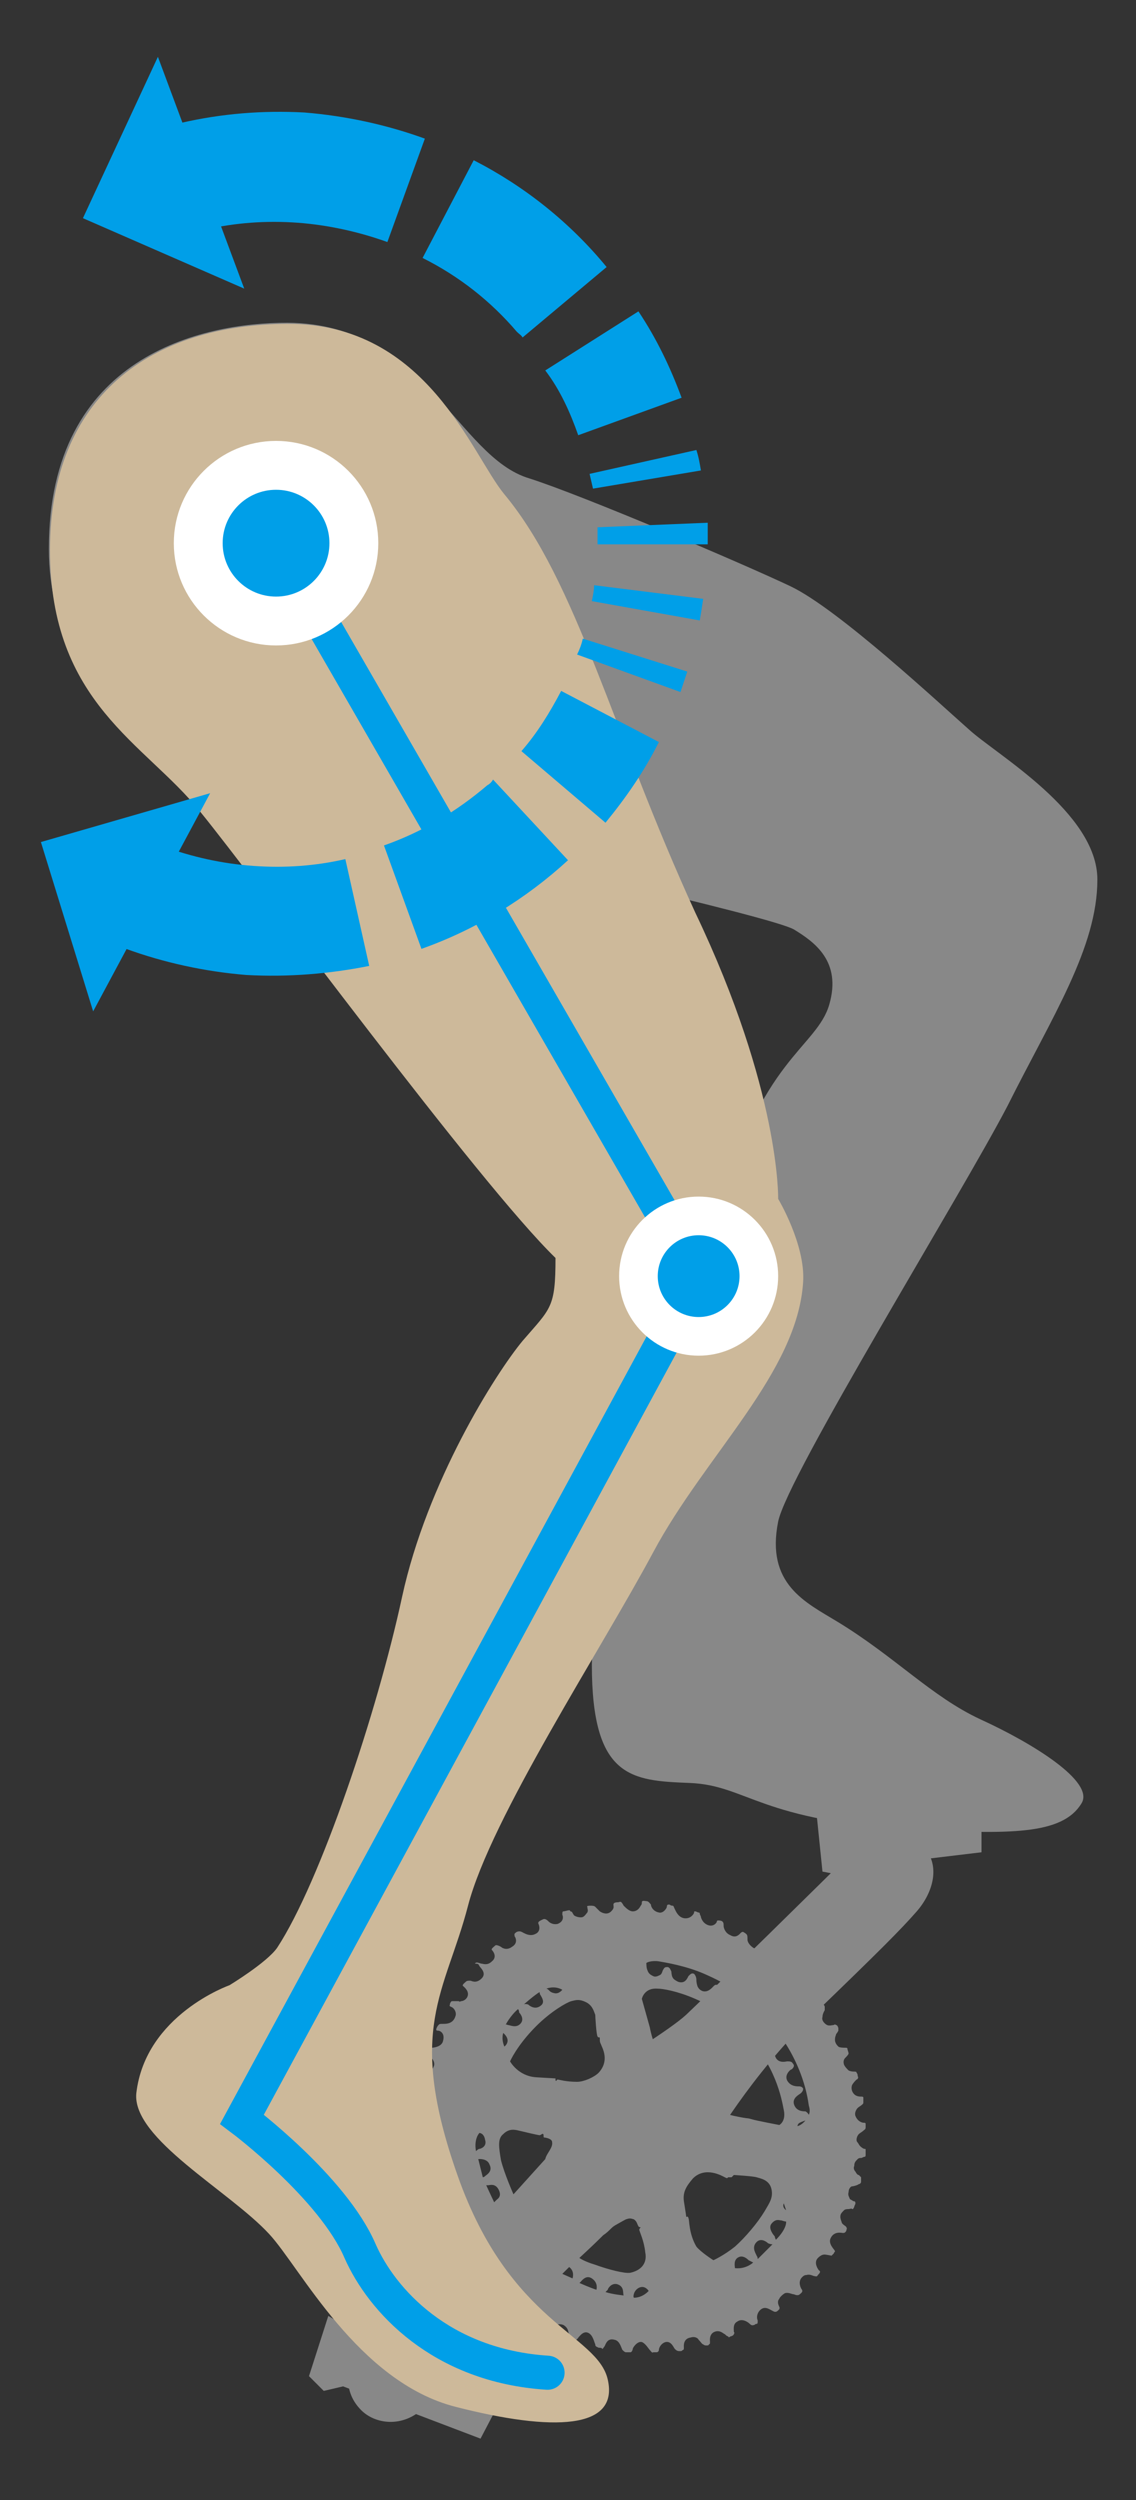 <?xml version="1.0" encoding="utf-8"?>
<!-- Generator: Adobe Illustrator 16.0.0, SVG Export Plug-In . SVG Version: 6.00 Build 0)  -->
<!DOCTYPE svg PUBLIC "-//W3C//DTD SVG 1.1//EN" "http://www.w3.org/Graphics/SVG/1.1/DTD/svg11.dtd">
<svg version="1.1" id="圖層_1" xmlns="http://www.w3.org/2000/svg" xmlns:xlink="http://www.w3.org/1999/xlink" x="0px" y="0px"
	 width="100px" height="220px" viewBox="0 0 100 220" style="enable-background:new 0 0 100 220;" xml:space="preserve">
<rect x="0" y="0" width="100" height="220" fill="#333333" stroke="none"/>
<g>
	<g>
		<polygon style="fill-rule:evenodd;clip-rule:evenodd;fill:#888888;" points="71.9,159.8 72.4,164.7 75,165.2 76.4,164.2 86.4,163 86.4,161.1 		"/>
		<path style="fill-rule:evenodd;clip-rule:evenodd;fill:#888888;" d="M62.5,188.9c0,0,3.5-6.2,9.2-11.7c5.7-5.5,7.6-7.4,9-9c1.4-1.6,2.3-4.2,0.3-6c-2-1.8-4.2-1-5.8,0.6
			c-1.6,1.6-13.4,13.2-14.8,14.5c-1.4,1.3-6.3,4.3-6.3,4.3L62.5,188.9z"/>
	</g>
	<path style="fill:#888888;" d="M46.6,42.1c4.7,1.5,18.8,7.5,23,9.5c4.2,2,13.2,10.4,15.7,12.6c2.4,2.2,11.3,7.3,11.3,13.2
		c0,6-4,12.1-7.9,19.9c-4,7.7-19.4,32.6-20.2,36.6c-1.1,5.5,2.4,7.1,5.2,8.8c5.1,3.1,8.3,6.6,12.6,8.6c4.6,2.1,10.1,5.5,8.9,7.4
		c-1.7,2.8-6.4,2.7-14.6,2.3c-13.7-0.7-14.8-3.9-19.9-4.1c-5.1-0.2-8.6-0.4-8.6-10.4c0-4.2,3.3-6.8,3.5-9.3
		c0.2-2.4,4.6-17.4,7.9-30.7c3.3-13.2,8.4-14.3,9.5-18.1c1.1-3.8-1.3-5.5-3.1-6.6c-1.8-1.1-28.4-7.2-41.5-9.7
		c-9.3-1.8-24.1-9-24.1-23.8c0-17,13.5-19.9,21-19.9C37.5,28.5,40.2,40.2,46.6,42.1z"/>
	<g>
		<g>
			<path style="fill-rule:evenodd;clip-rule:evenodd;fill:#888888;" d="M42.2,173c0,0.1,0.7,0.6,0.2,1.1c-0.5,0.5-0.9,0.2-1,0.2c-0.2,0-0.3,0-0.4,0.1c-0.1,0.1-0.4,0.3-0.2,0.4
				c0.1,0.1,0.6,0.5,0.3,1c-0.2,0.3-0.5,0.3-0.5,0.3c0,0-0.2,0.1-0.2,0c-0.2,0-0.5,0-0.6,0c-0.1,0-0.2,0.2-0.2,0.3
				c0,0.1-0.1,0.1,0.1,0.2c0.3,0.1,0.5,0.5,0.4,0.8c-0.2,0.7-0.8,0.7-1.1,0.7c-0.3,0-0.3,0-0.4,0.1c-0.1,0.1-0.2,0.3-0.2,0.4
				c0,0.1,0.1,0.1,0.2,0.1c0.1,0,0.6,0.2,0.4,0.9c-0.1,0.5-0.8,0.6-1,0.6c-0.2,0.1-0.3,0.1-0.4,0.3c0,0.1-0.1,0.1-0.1,0.2
				c0,0.1,0,0.1,0.1,0.1c0.1,0,0.2,0,0.3,0.2c0.2,0.2,0.4,0.5,0.3,0.8c-0.2,0.5-0.4,0.6-0.5,0.6c-0.1,0-0.7,0.1-0.7,0.3
				c0,0.2-0.1,0.4-0.1,0.4s0.8,0,0.8,0.8c0,0.3-0.1,0.5-0.3,0.6c-0.2,0.2-0.4,0.2-0.5,0.3c-0.2,0.1-0.3,0.2-0.3,0.3
				c0,0.2,0,0.3,0,0.3s0.8-0.1,0.9,0.8c0.1,0.5-0.3,0.7-0.5,0.9c-0.2,0.1-0.5,0.2-0.5,0.5c0,0.2,0,0.3,0.1,0.3c0.2,0,0.8,0,0.9,0.7
				c0.1,0.7-0.4,0.9-0.6,1c-0.2,0.1-0.2,0.3-0.2,0.4c0,0.1,0,0.3,0.1,0.3c0,0,0.3-0.1,0.6,0c0.2,0.1,0.4,0.3,0.5,0.6
				c0.1,0.5-0.1,0.7-0.3,0.8c-0.1,0.1-0.5,0.4-0.3,0.7c0,0,0,0.1,0.1,0.1c0,0.1,0.2,0.1,0.3,0.1c0.1,0,0.6-0.1,0.9,0.4
				c0.2,0.5,0,0.8-0.1,0.9c-0.1,0.1-0.4,0.5-0.4,0.5c0,0.1,0.1,0.3,0.2,0.3c0,0.1,0.1,0.1,0.1,0c0,0,0.8-0.3,1.2,0.4
				c0.3,0.5-0.1,0.9-0.2,1c-0.1,0.1-0.2,0.4-0.2,0.4s0.2,0.4,0.2,0.4c0,0.1,0.2,0,0.3,0c0.1,0,0.6-0.3,1,0.2
				c0.2,0.2,0.1,0.4,0.1,0.4s-1.8,1.9-3.8,3.9c-2.5,2.5-5.3,5.3-5.3,5.3c-1,1-1.8,3.5,0.1,5.4c1.2,1.2,3.6,1.6,5.5-0.2
				c0.5-0.5,8.5-8.6,8.5-8.6s0,0.3,0,0.3c0,0.1,0.1,0.1,0.2,0.2c0.1,0.1,0.1,0.1,0.2,0.1c0.1,0,0.2-0.1,0.2-0.1c0-0.1,0.5-0.5,1-0.2
				c0.5,0.3,0.4,0.9,0.5,1c0,0.1,0,0.2,0.1,0.3c0,0,0.4,0.2,0.4,0.2c0.1,0,0.2-0.2,0.3-0.3c0-0.1,0.4-0.4,0.9-0.2
				c0.5,0.3,0.4,0.7,0.5,0.8c0,0.1,0,0.3,0.1,0.3c0.1,0.1,0.4,0.2,0.5,0.2c0.1,0,0.2-0.2,0.3-0.3c0.1-0.1,0.4-0.5,0.8-0.3
				c0.4,0.2,0.5,0.8,0.6,1c0,0.2,0.1,0.2,0.3,0.3c0.1,0,0.3,0,0.3,0.1c0.1,0,0.1-0.1,0.2-0.2c0.1-0.1,0.2-0.8,0.9-0.6
				c0.5,0.1,0.6,0.8,0.7,0.9c0.1,0.1,0.2,0.2,0.3,0.2c0,0,0.3,0,0.4,0c0.1,0,0.2-0.2,0.2-0.3c0-0.1,0.4-0.7,0.8-0.6
				c0.3,0.1,0.6,0.6,0.7,0.7c0.1,0.1,0.2,0.3,0.3,0.2c0.2,0,0.3,0,0.3,0c0.1,0,0.2-0.1,0.2-0.2c0-0.2,0.2-0.6,0.6-0.7
				c0.5-0.1,0.7,0.5,0.8,0.6c0.1,0.1,0.2,0.2,0.4,0.2c0.2,0,0.2,0,0.3-0.1c0.1,0,0.1-0.1,0.1-0.2c0-0.1-0.1-0.8,0.6-0.9
				c0.3-0.1,0.6,0,0.7,0.2c0.2,0.2,0.3,0.4,0.4,0.4c0.1,0.1,0.2,0.1,0.3,0.1c0.1,0,0.2,0,0.2-0.1c0.1,0,0.1-0.1,0.1-0.2
				c0-0.1-0.1-0.7,0.4-0.9c0.5-0.2,0.8,0.2,0.9,0.2c0.1,0.1,0.2,0.2,0.3,0.2c0,0.1,0.1,0.1,0.2,0c0.1,0,0.3-0.1,0.3-0.2
				c0,0,0.1-0.1,0-0.2c0-0.2-0.1-0.7,0.3-0.9c0.4-0.3,0.9,0,1.1,0.2c0.2,0.2,0.3,0.1,0.4,0.1c0.1-0.1,0.2-0.1,0.2-0.1
				c0.1,0,0.1-0.1,0.1-0.3c-0.1-0.2-0.1-0.6,0.2-0.9c0.4-0.4,0.8-0.1,1,0c0.2,0.1,0.3,0.2,0.5,0.1c0.1-0.1,0.3-0.2,0.2-0.4
				c-0.1-0.2-0.2-0.5,0-0.7c0-0.1,0.3-0.4,0.5-0.5c0.3-0.1,0.6,0.1,0.8,0.1c0.2,0.1,0.4,0.1,0.5,0c0.1-0.1,0.3-0.2,0.2-0.4
				c-0.1-0.1-0.4-0.7,0-1.1c0.1-0.1,0.2-0.2,0.4-0.2c0.3-0.1,0.6,0.1,0.7,0.1c0.1,0,0.2,0.1,0.3-0.1c0.1-0.1,0.3-0.3,0.1-0.4
				c-0.1-0.1-0.5-0.7-0.1-1.1c0.3-0.3,0.5-0.3,0.6-0.3c0.1,0,0.6,0.1,0.6,0.1c0,0,0.1-0.1,0.2-0.2c0-0.1,0.1-0.1,0.1-0.2
				c0-0.1-0.6-0.6-0.4-1.1c0.3-0.7,1-0.5,1.1-0.5c0.1,0,0.2,0,0.3-0.2c0-0.1,0.1-0.2,0-0.3c0-0.1-0.3-0.2-0.4-0.4
				c0-0.1-0.2-0.4-0.1-0.7c0-0.1,0.2-0.3,0.3-0.4c0.1-0.1,0.3-0.1,0.4-0.1c0.1,0,0.3-0.1,0.3,0c0.1,0,0.1,0,0.2-0.2
				c0-0.1,0.1-0.2,0.1-0.3c0-0.1,0-0.2-0.2-0.2c-0.1-0.1-0.2-0.1-0.3-0.2c0-0.1-0.2-0.3-0.1-0.6c0-0.3,0.2-0.5,0.3-0.5
				c0.1,0,0.5-0.1,0.6-0.2c0.1,0,0.2-0.1,0.2-0.2c0-0.1,0-0.3,0-0.4c0,0-0.1-0.1-0.2-0.2c-0.1,0-0.2-0.1-0.3-0.3
				c-0.1-0.1-0.2-0.3-0.1-0.5c0-0.3,0.1-0.4,0.3-0.6c0.1-0.1,0.2-0.1,0.3-0.1c0.1,0,0.2-0.1,0.3-0.1c0.1,0,0.1-0.1,0.1-0.2
				c0-0.1,0-0.3,0-0.4c0-0.1,0-0.1-0.1-0.1c-0.1,0-0.4-0.2-0.5-0.4c-0.1-0.2-0.2-0.2-0.2-0.4c0-0.2,0.1-0.4,0.2-0.5
				c0.1-0.1,0.3-0.2,0.4-0.3c0.1-0.1,0.2-0.1,0.2-0.3c0-0.1,0-0.3,0-0.3c0-0.1-0.1-0.1-0.2-0.1c-0.1,0-0.5-0.1-0.7-0.6
				c-0.1-0.3,0.1-0.6,0.2-0.7c0.1-0.1,0.3-0.2,0.4-0.3c0.1-0.1,0.1-0.1,0.1-0.2c0-0.1,0-0.3,0-0.4c0-0.1-0.1-0.1-0.2-0.1
				c-0.1,0-0.4,0-0.6-0.2c-0.2-0.2-0.3-0.5-0.2-0.8c0.1-0.2,0.3-0.4,0.4-0.5c0.1,0,0.2-0.2,0.1-0.3c0-0.1,0-0.2-0.1-0.3
				c0-0.1-0.1-0.1-0.2-0.1c-0.1,0-0.3,0-0.5-0.1c-0.2-0.2-0.3-0.3-0.4-0.5c-0.1-0.3,0-0.5,0.1-0.6c0.1-0.1,0.3-0.3,0.3-0.4
				c0-0.1-0.1-0.3-0.1-0.4c0-0.1-0.1-0.1-0.2-0.1c-0.1,0-0.5,0-0.6-0.1c-0.1-0.1-0.3-0.3-0.3-0.6c0-0.3,0.1-0.4,0.1-0.5
				c0.1-0.1,0.2-0.3,0.2-0.3c0-0.1,0-0.1,0-0.2c0-0.1-0.1-0.3-0.2-0.3c0,0-0.1-0.1-0.2,0c-0.1,0-0.4,0.1-0.6,0
				c-0.2-0.1-0.5-0.4-0.4-0.7c0-0.3,0.2-0.6,0.2-0.6c0-0.1,0-0.2,0-0.3c0-0.1-0.1-0.2-0.2-0.3c0-0.1-0.1-0.1-0.2-0.1
				c-0.1,0.1-0.5,0.2-0.9-0.2c-0.3-0.4-0.2-0.7-0.2-0.8c0-0.1,0.1-0.3,0.1-0.4c0-0.1,0-0.1-0.1-0.2c-0.1-0.1-0.1-0.1-0.2-0.2
				c-0.1-0.1-0.1-0.1-0.2,0c-0.1,0.1-0.3,0.2-0.5,0.1c-0.2-0.1-0.2,0-0.4-0.2c-0.2-0.2-0.3-0.5-0.3-0.8c0.1-0.2,0.1-0.4,0-0.5
				c0-0.1-0.3-0.3-0.3-0.3c-0.1-0.1-0.2,0.1-0.4,0.2c-0.2,0.1-0.4,0.1-0.7-0.2s-0.4-0.5-0.4-0.7c0-0.3,0.1-0.4,0-0.5
				c-0.1-0.1-0.2-0.2-0.3-0.3c-0.1-0.1-0.2,0.1-0.4,0.2c-0.1,0.1-0.4,0.2-0.7,0c-0.3-0.2-0.5-0.5-0.5-0.7c0-0.3,0-0.4-0.1-0.5
				c-0.1-0.1-0.3-0.2-0.3-0.2c0,0-0.1,0-0.2,0.1c-0.1,0.1-0.4,0.5-0.9,0.2c-0.5-0.2-0.6-0.7-0.6-0.8c0-0.2,0-0.3-0.1-0.4
				c-0.1-0.1-0.3-0.1-0.4-0.1c-0.1,0-0.1,0.1-0.1,0.1c0,0.1-0.3,0.5-0.8,0.3c-0.5-0.2-0.6-0.7-0.6-0.7c0-0.1-0.1-0.2-0.1-0.3
				c0-0.1-0.1-0.1-0.1-0.1c-0.1,0-0.2-0.1-0.3-0.1c-0.1,0-0.1,0-0.1,0.1c0,0.1-0.3,0.6-0.9,0.5c-0.5-0.1-0.7-0.6-0.8-0.8
				c-0.1-0.2-0.1-0.3-0.2-0.3c-0.2,0-0.2-0.1-0.3-0.1c-0.1,0-0.2,0-0.2,0.2c0,0.1-0.3,0.6-0.7,0.5c-0.5-0.1-0.7-0.5-0.7-0.7
				c-0.1-0.1-0.2-0.3-0.4-0.3c-0.1,0-0.4-0.1-0.4,0.1c0,0.1,0,0.2-0.1,0.3c-0.1,0.2-0.3,0.5-0.7,0.5c-0.3,0-0.6-0.3-0.8-0.5
				c-0.1-0.2-0.2-0.3-0.2-0.3c-0.1-0.1-0.2,0-0.3,0c-0.1,0-0.4,0-0.4,0.2c0,0.2,0.1,0.3-0.2,0.6c-0.3,0.3-0.7,0.2-1,0
				c-0.2-0.2-0.3-0.3-0.4-0.4c-0.1-0.1-0.3-0.1-0.4-0.1c-0.1,0-0.4,0-0.3,0.1c0,0.2,0.1,0.3,0,0.5c-0.1,0.1-0.2,0.3-0.4,0.4
				c-0.3,0.1-0.8-0.1-0.8-0.2c-0.1-0.1-0.1-0.3-0.3-0.3c0,0,0-0.1-0.1-0.1c-0.1,0-0.4,0.1-0.5,0.1c-0.1,0-0.1,0.1-0.1,0.3
				c0.1,0.2,0.1,0.6-0.4,0.8c-0.4,0.1-0.7-0.1-0.8-0.2c-0.1-0.1-0.3-0.3-0.5-0.2c-0.2,0.1-0.5,0.2-0.4,0.4c0.1,0.2,0.2,0.7-0.3,0.9
				c-0.4,0.2-0.8,0-1-0.1c-0.2-0.1-0.3-0.2-0.6-0.1c-0.3,0.2-0.2,0.2-0.2,0.4c0.1,0.1,0.3,0.6-0.2,0.9c-0.4,0.3-0.7,0.2-0.9,0.1
				c-0.1-0.1-0.5-0.3-0.6-0.2c-0.1,0.1-0.4,0.3-0.3,0.4c0.1,0.1,0.5,0.6,0,1c-0.4,0.4-0.8,0.2-0.9,0.2c-0.1,0-0.3-0.1-0.4-0.1
				c-0.1,0-0.1,0-0.2,0.1C42.2,172.8,42.1,172.9,42.2,173z M66.7,198.8c0,0,0-0.2-0.1-0.3c0-0.1-0.5-0.7,0-1.2c0.4-0.4,0.9,0,1,0.1
				c0.2,0.1,0.4,0.1,0.4,0.1S67.2,198.3,66.7,198.8z M65.1,198.6c0.3-0.1,0.6,0.1,0.8,0.3c0.2,0.1,0.4,0.2,0.4,0.2s-0.6,0.6-1.6,0.5
				C64.7,199.5,64.5,198.8,65.1,198.6z M68.8,195.4c0.3,0.1,0.4,0.1,0.4,0.1s0.1,0.6-0.9,1.6c0,0-0.1-0.2-0.1-0.3
				c-0.1-0.1-0.6-0.7-0.3-1.1C68.3,195.2,68.6,195.4,68.8,195.4z M69,193.9l0.2,0.6C68.8,194.2,69,193.9,69,193.9z M71.2,186.1
				c0,0-0.1-0.2-0.3-0.3c-0.2,0-0.8,0-1-0.6c-0.2-0.6,0.5-0.9,0.6-1c0.1-0.1,0.2-0.2,0.2-0.4c-0.1-0.2-0.3-0.2-0.4-0.2
				c-0.2,0-0.7,0-1-0.5c-0.1-0.2-0.1-0.4,0-0.6c0.1-0.2,0.3-0.4,0.4-0.4c0.1-0.1,0.3-0.3,0.1-0.5c-0.1-0.2-0.3-0.2-0.5-0.2
				c-0.1,0-0.7,0.2-1-0.3c-0.1-0.2-0.2-0.5-0.1-0.7c0.1-0.1,0.3-0.3,0.3-0.5c0.1-0.2,0.2-0.3,0-0.4c-0.1-0.2-0.3-0.2-0.5-0.1
				c-0.2,0-0.7,0.3-1-0.2c-0.2-0.2-0.2-0.4-0.2-0.5c0-0.3,0.2-0.5,0.2-0.6c0.1-0.2,0.2-0.4,0-0.5s-0.4-0.1-0.5,0c-0.1,0-0.6,0.4-1,0
				c-0.4-0.4-0.2-1-0.1-1.2c0.1-0.2,0.1-0.3-0.1-0.4c-0.2-0.1-0.3-0.1-0.5,0c-0.2,0.1-0.5,0.5-1.1,0.2c-0.2-0.2-0.4-0.3-0.4-0.5
				c0-0.2,0.1-0.5,0.1-0.6c0-0.2,0-0.3-0.2-0.4c-0.2-0.1-0.3,0-0.4,0.1c-0.1,0.1-0.5,0.6-1,0.4c-0.2-0.1-0.3-0.2-0.4-0.4
				c-0.1-0.3-0.1-0.5-0.1-0.6c0-0.2-0.1-0.4-0.2-0.5c-0.2-0.1-0.3,0-0.5,0.2c-0.1,0.2-0.3,0.7-0.9,0.5c-0.2-0.1-0.4-0.2-0.5-0.4
				c-0.1-0.2-0.1-0.5-0.1-0.5c-0.1-0.2-0.1-0.3-0.3-0.4c-0.2,0-0.3,0-0.4,0.2c-0.1,0.1-0.1,0.4-0.3,0.5c-0.2,0.1-0.4,0.2-0.6,0.1
				c-0.2-0.1-0.4-0.2-0.5-0.5c-0.1-0.2-0.1-0.5-0.1-0.6c-0.1-0.1,0.5-0.3,1.1-0.2c0.6,0.1,2.4,0.4,4,1.1c0.9,0.4,2,0.9,3.1,1.8
				c-0.3-0.2,0.8,0.5,2,1.7c0.7,0.7,1.3,1.5,1.9,2.4c1,1.5,1.9,3.5,2.2,5.7C71.3,185.6,71.3,185.9,71.2,186.1z M70.2,187.1
				c0,0,0-0.2,0.2-0.3c0.2-0.1,0.5-0.2,0.5-0.2S70.6,187,70.2,187.1z M56.3,201.3c0.5-0.2,0.8,0.3,0.8,0.3s-0.5,0.6-1.3,0.6
				C55.7,202.1,55.8,201.5,56.3,201.3z M60.6,195.2c0-0.1-0.1-0.2-0.2-0.1l0-0.1c0,0-0.1-0.7-0.2-1.3c-0.1-0.8,0.2-1.3,0.8-2
				c1.1-1.1,2.6-0.2,2.8-0.1c0.2,0.1,0.2,0.1,0.3,0c0.1,0,0.2,0,0.3,0c0,0,0.2-0.2,0.2-0.2s1.7,0.1,2,0.2c0.3,0.1,1.1,0.2,1.3,1
				c0.2,0.8-0.2,1.3-0.6,2c-0.6,1-1.7,2.3-2.6,3.1c-1,0.8-1.9,1.2-1.9,1.2s-1.1-0.7-1.5-1.2C60.6,196.5,60.7,195.3,60.6,195.2z
				 M54.3,201c0.7,0.2,0.5,0.8,0.6,1c0,0-1-0.1-1.6-0.3c0,0,0.1-0.1,0.2-0.2C53.5,201.4,53.8,200.9,54.3,201z M52.1,200.5
				c0.6,0.4,0.4,1,0.4,1s-0.6-0.2-1.5-0.6C51.1,200.9,51.5,200.1,52.1,200.5z M51,198.7c0,0,1.2-1.1,2.1-2c0.3-0.2,0.5-0.4,0.7-0.6
				c0.2-0.2,0.4-0.3,0.4-0.3s0.7-0.4,0.9-0.5c0.3-0.1,0.4-0.1,0.7,0c0.3,0.2,0.3,0.5,0.4,0.6c0,0.1,0.2,0.1,0.2,0.1
				s-0.2,0.2-0.1,0.3c0,0.1,0.4,0.9,0.5,1.9c0.2,1-0.4,1.6-1.3,1.8c-0.5,0.1-2-0.3-3.1-0.7C51.4,199,51,198.7,51,198.7z M49.5,200.1
				l0.6-0.6c0,0,0.5,0.3,0.3,1L49.5,200.1z M33.3,209c0.5-0.5,1.3-0.3,1.8,0.2c0.6,0.6,0.4,1.5-0.1,1.8c-0.4,0.3-1.2,0.4-1.7-0.1
				C32.8,210.4,32.7,209.6,33.3,209z M57.2,178.4L57.2,178.4l-0.7-2.5c0,0,0.2-1,1.4-0.9c0.4,0,1.7,0.2,3.3,0.9
				c1.4,0.6,2.9,1.6,4.3,3c2.8,2.8,3.3,5.8,3.5,6.8c0.2,1-0.4,1.3-0.4,1.3s-2.1-0.4-2.4-0.5c-0.3-0.1-0.5-0.1-0.5-0.1
				c-0.7-0.1-2.2-0.4-3.3-0.9c-1.2-0.6-2.1-1.4-2.7-2c-0.8-0.8-1.3-1.7-1.7-2.7C57.4,179.6,57.2,178.4,57.2,178.4z M42.8,192.3
				c0,0,0.1,0,0.2,0c0.1,0,0.6-0.2,0.9,0.4c0.3,0.6-0.1,0.8-0.2,0.9c-0.1,0.1-0.2,0.2-0.2,0.2C43.4,193.6,42.8,192.3,42.8,192.3z
				 M42.1,190c0,0,0.8-0.1,1,0.5c0.3,0.6-0.3,0.9-0.4,1c-0.1,0.1-0.2,0.1-0.2,0.1L42.1,190z M44.3,187.8c0.5-0.5,1-0.4,1.4-0.3
				c0.4,0.1,1.7,0.4,1.8,0.4c0.1,0,0.3-0.2,0.3-0.1c0.1,0,0,0.3,0.1,0.3c0.1,0,0.7,0.1,0.7,0.4c0.1,0.5-0.5,1-0.6,1.5l-2.8,3.1
				c0,0-0.8-1.8-1.1-3C43.9,188.9,43.8,188.2,44.3,187.8z M42.2,187.7c0,0,0.4,0,0.5,0.6c0.2,0.6-0.4,0.8-0.5,0.8
				c-0.1,0-0.3,0.2-0.3,0.2C41.7,188.2,42.2,187.7,42.2,187.7z M47.2,178.3c1.3-1.3,2.7-2.1,3.1-2.2c0.4-0.1,0.7-0.2,1.3,0.1
				c0.6,0.3,0.7,0.9,0.8,1.1c0,0.2,0.1,1.8,0.2,1.9c0,0.1,0.2,0.1,0.2,0.1s0,0.1,0,0.2c0,0.1,0,0.2,0.1,0.4c0.1,0.3,0.8,1.4-0.2,2.5
				c-0.4,0.4-1.3,0.8-1.9,0.8c-1,0-1.6-0.2-1.7-0.2c-0.1,0-0.1,0.1-0.1,0.1l-0.1,0l0-0.2c0,0,0,0-1.7-0.1c-1.6-0.1-2.3-1.4-2.3-1.4
				S45.5,180,47.2,178.3z M48.8,175.4c-0.5-0.1-0.4-0.3-0.7-0.4c0,0,0.7-0.3,1.4,0.1C49.5,175.1,49.2,175.5,48.8,175.4z M44.3,178.9
				c0.8,0.7,0.1,1.2,0.1,1.2C44.1,179.4,44.3,178.9,44.3,178.9z M45.6,176.8c0,0,0.1,0.1,0.1,0.3c0.1,0.1,0.5,0.6,0.1,1
				c-0.4,0.4-0.9,0.1-1.1,0.1c-0.2-0.1-0.2,0-0.2,0S44.9,177.4,45.6,176.8z M46.1,176.4c0,0,0.9-0.8,1.4-1.1c0,0,0,0.2,0.1,0.3
				c0.1,0.2,0.4,0.6,0,0.9c-0.5,0.4-1,0-1.1-0.1C46.2,176.3,46.1,176.4,46.1,176.4z"/>
			<circle style="fill-rule:evenodd;clip-rule:evenodd;fill:#888888;" cx="56.5" cy="187.3" r="2.6"/>
		</g>
		<polygon style="fill-rule:evenodd;clip-rule:evenodd;fill:#888888;" points="28.9,203.8 27.2,209.1 28.5,210.4 30.2,210 42.3,214.6 43.4,212.5 		"/>
	</g>
	<path style="fill:#CDB99A;" d="M44.4,43.5c-2.9-3.5-6.8-15-19-15c-12.1,0-21,6.4-21,19.9c0,13.5,8.4,17,13.2,23c4.9,6,24.5,32.7,31.3,39.3
		c0,4.4-0.4,4.4-2.9,7.3c-2.4,2.9-8.4,12.4-10.6,22.5c-2.2,10.2-7.2,25.1-11,30.9c-0.9,1.3-4.2,3.3-4.2,3.3s-7.4,2.6-8.2,9.5
		c-0.4,4,8.2,8.6,11.7,12.4c2.7,2.9,7.8,13,16.4,15.2c8.6,2.2,14.4,2,13.4-2.4c-0.9-4-8.6-4.9-13.2-17.9c-4.6-13-1.1-16.1,0.9-23.8
		c2-7.7,11.7-22.5,16.3-31.1c4.6-8.6,12.7-15.8,13.2-23.8c0.2-3.3-2.2-7.3-2.2-7.3s0.2-9.5-7.3-25.2C53.9,64.4,50.8,51.2,44.4,43.5z
		"/>
	<line style="fill-rule:evenodd;clip-rule:evenodd;fill:none;stroke:#009FE8;stroke-width:3;" x1="24.3" y1="47.8" x2="61.5" y2="112.3"/>
	<g>
		<circle style="fill-rule:evenodd;clip-rule:evenodd;fill:#FFFFFF;" cx="24.3" cy="47.8" r="9"/>
		<circle style="fill-rule:evenodd;clip-rule:evenodd;fill:#009FE8;" cx="24.3" cy="47.8" r="4.7"/>
	</g>
	<path style="fill-rule:evenodd;clip-rule:evenodd;fill:none;stroke:#009FE8;stroke-width:3;stroke-linecap:round;" d="M61.5,112.3l-40.2,74.2c0,0,8,6,10.4,11.6c1.9,4.3,7.1,10.1,16.5,10.7"/>
	<g>
		<circle style="fill-rule:evenodd;clip-rule:evenodd;fill:#FFFFFF;" cx="61.5" cy="112.3" r="7"/>
		<circle style="fill-rule:evenodd;clip-rule:evenodd;fill:#009FE8;" cx="61.5" cy="112.3" r="3.6"/>
	</g>
	<g>
		<path style="fill:#009FE8;" d="M50.9,38.3L60,35c-1-2.7-2.2-5.2-3.8-7.6l-8.2,5.2C49.3,34.3,50.2,36.3,50.9,38.3z M52.6,47.9l9.7,0
			c0-0.6,0-1.3,0-1.9l-9.7,0.4C52.6,47,52.6,47.5,52.6,47.9z M34.1,21.3l3.3-9.1c-3.3-1.2-6.9-2-10.6-2.3C23.1,9.7,19.5,10,16,10.8
			l2.1,9.4c2.6-0.6,5.3-0.8,8.1-0.6C28.9,19.8,31.6,20.4,34.1,21.3z M52.1,52.9l9.5,1.7c0.1-0.6,0.2-1.2,0.3-1.9l-9.6-1.2
			C52.3,51.9,52.2,52.4,52.1,52.9z M52.2,43l9.5-1.6c-0.1-0.6-0.2-1.2-0.4-1.8l-9.4,2.1C52,42.1,52.1,42.6,52.2,43z M42.9,69.1
			c-2.7,2.3-5.7,4.1-9.1,5.3l3.3,9.1c4.8-1.7,9.2-4.4,12.9-7.8l-6.6-7.1C43.3,68.8,43.1,69,42.9,69.1z M11.1,83.5
			c3.3,1.2,6.9,2,10.6,2.3c3.7,0.2,7.3-0.1,10.8-0.8l-2.1-9.4c-2.6,0.6-5.3,0.8-8.1,0.6c-2.8-0.2-5.4-0.8-7.9-1.7L11.1,83.5z
			 M50.8,57.6l9.1,3.3c0.2-0.6,0.4-1.2,0.6-1.8l-9.2-2.9C51.2,56.7,51,57.2,50.8,57.6z M45.9,66.1l7.4,6.3c1.8-2.2,3.4-4.5,4.7-7.1
			l-8.6-4.5C48.4,62.7,47.3,64.5,45.9,66.1z M46,29.7l7.4-6.2c-3.2-3.9-7.2-7.1-11.7-9.4l-4.5,8.6c3.2,1.6,6,3.8,8.3,6.5
			C45.7,29.4,45.9,29.5,46,29.7z"/>
		<polygon style="fill:#009FE8;" points="21.5,25.4 13.9,5 7.3,19.2 		"/>
		<polygon style="fill:#009FE8;" points="8.2,89 18.5,69.8 3.6,74.1 		"/>
	</g>
</g>
<g>
</g>
<g>
</g>
<g>
</g>
<g>
</g>
<g>
</g>
<g>
</g>
</svg>
